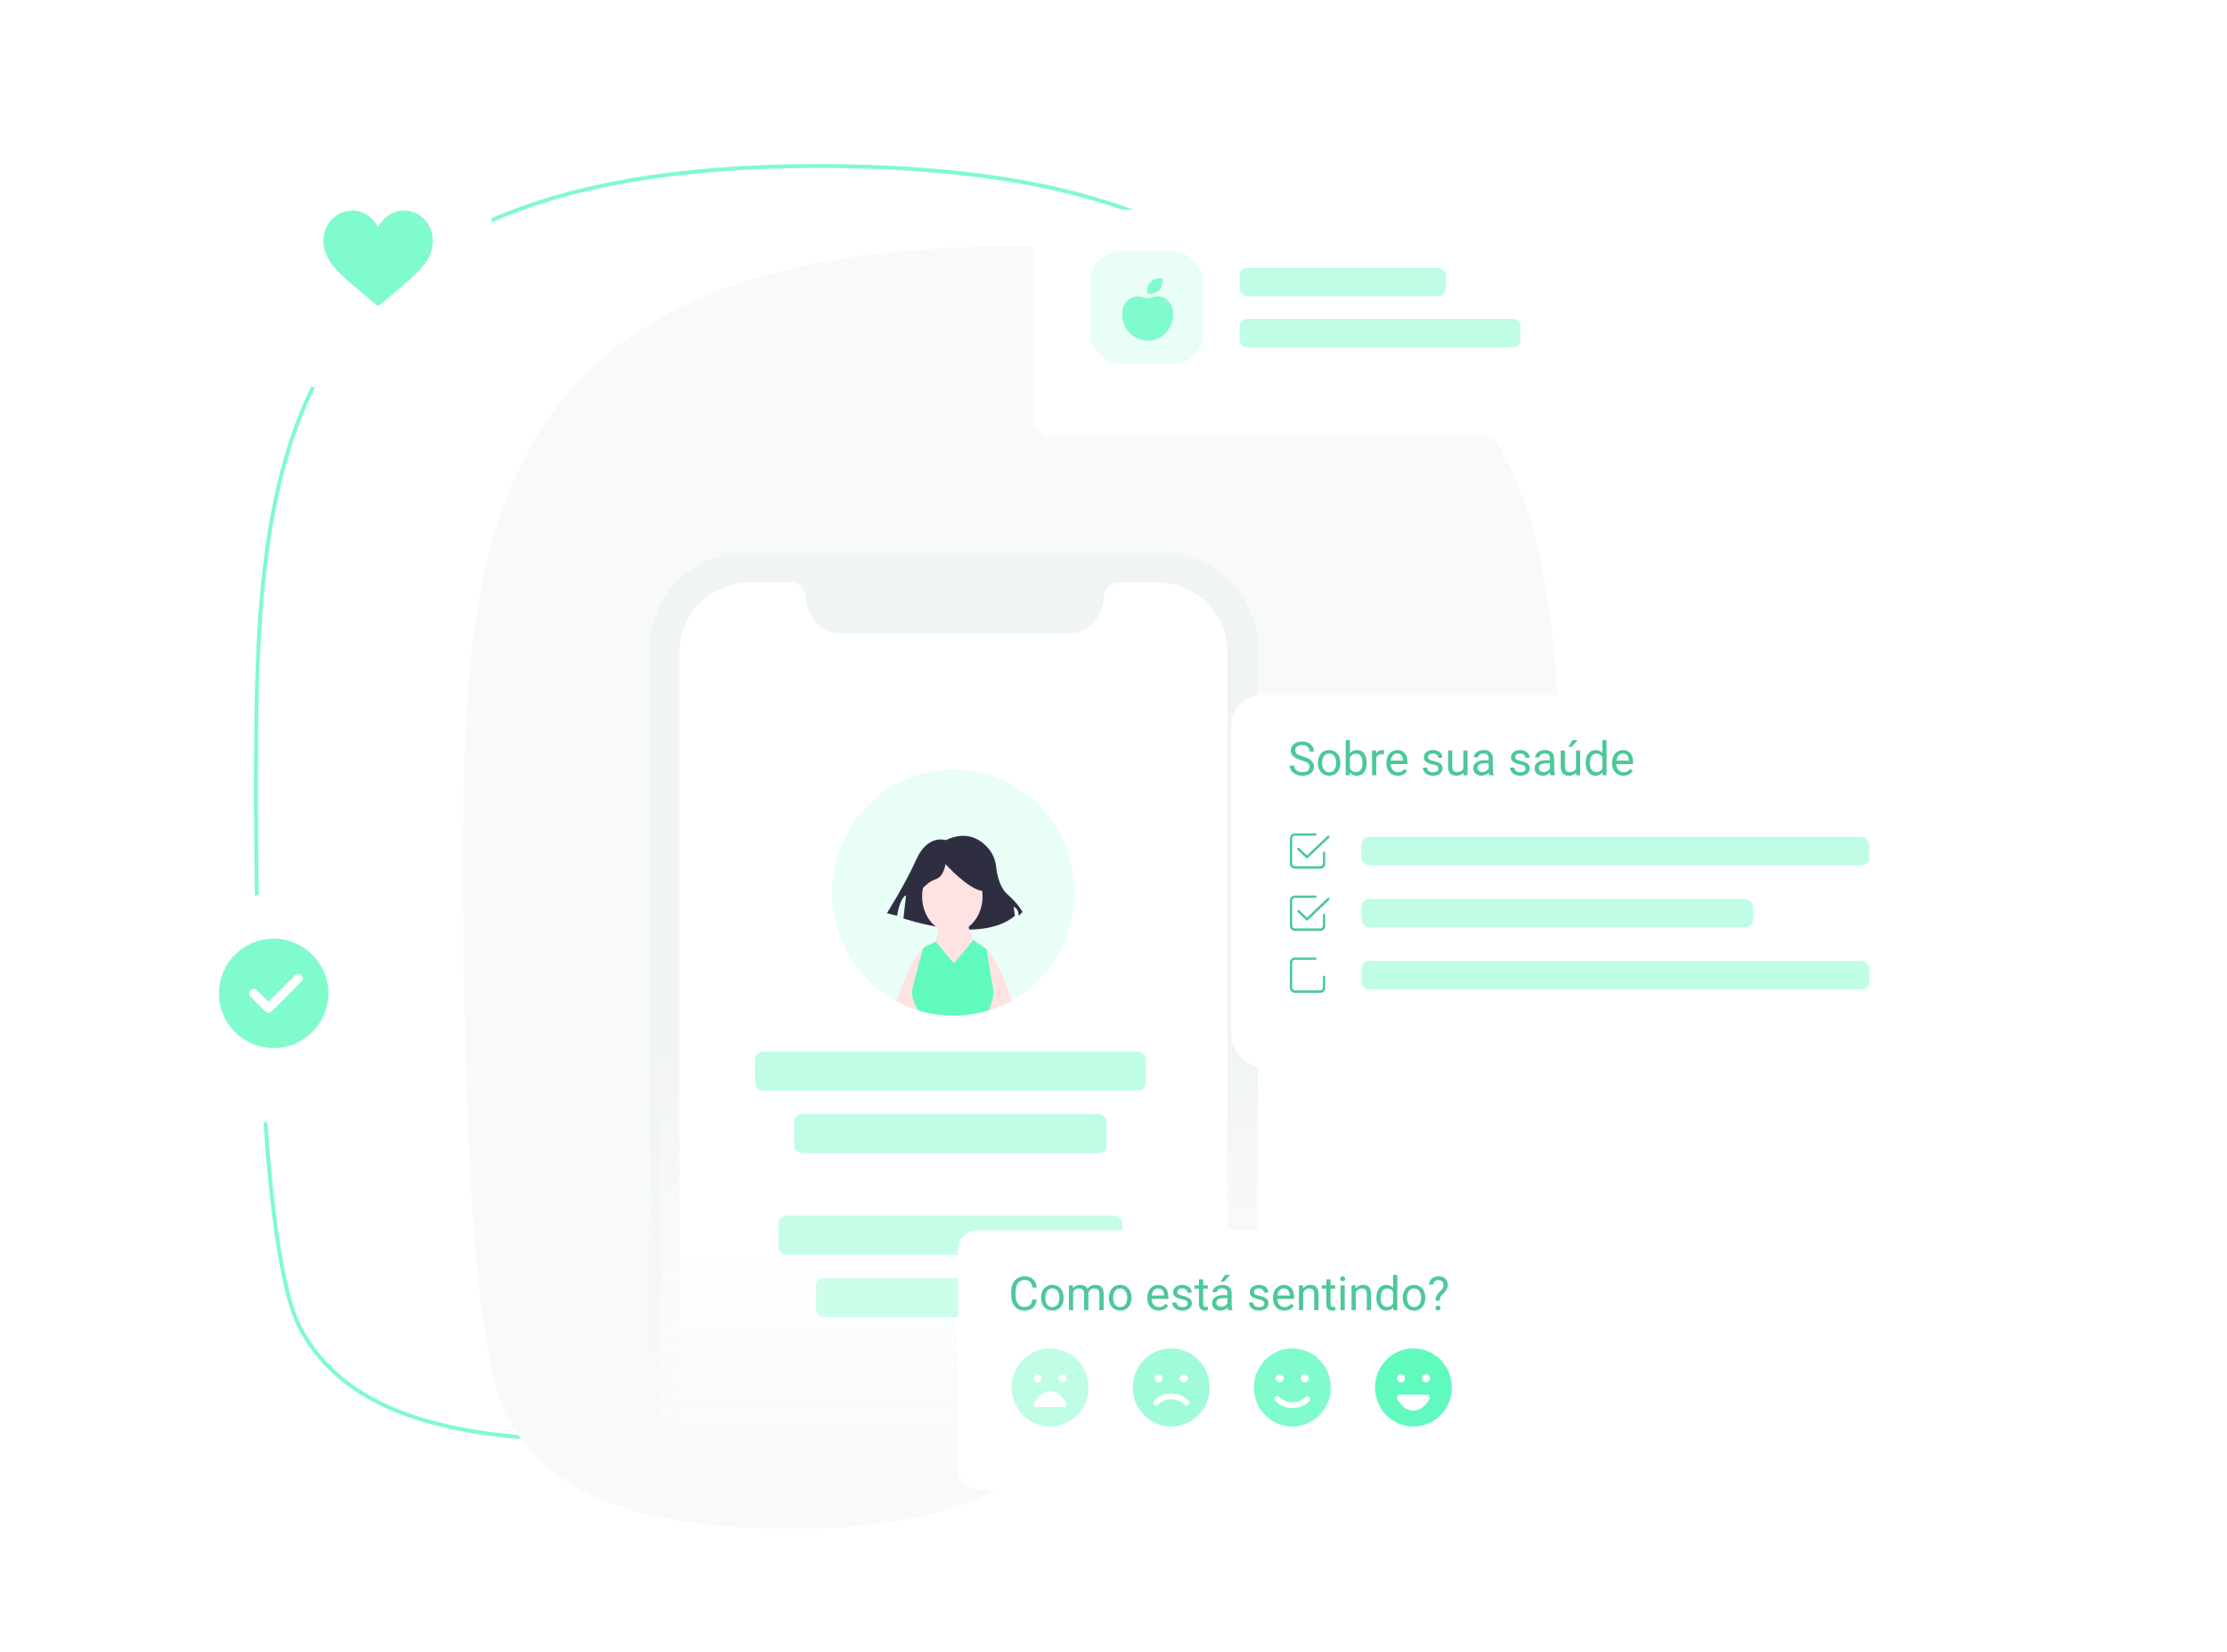<svg width="570" height="423" viewBox="0 0 570 423" fill="none" xmlns="http://www.w3.org/2000/svg">
<path d="M77.096 340.472L77.101 340.48C87.648 359.778 111.191 368.67 151.981 368.67C190.537 368.67 211.615 358.91 223.264 344.298C234.934 329.66 237.246 310.036 237.976 290.035C237.977 266.443 241.624 243.5 258.036 226.189C274.395 208.934 303.334 197.382 353.623 196.206C353.502 175.594 353.303 155.738 350.889 137.52C348.457 119.161 343.781 102.502 334.694 88.447C316.548 60.375 280.684 42.5 209.32 42.5C137.246 42.5 101.383 62.475 83.471 92.874C74.5 108.099 70.002 125.984 67.752 145.389C65.501 164.795 65.5 185.684 65.5 206.916C65.743 253.806 67.322 284.904 69.506 305.439C71.693 325.999 74.481 335.905 77.096 340.472Z" stroke="#80FBCB"/>
<path d="M129.877 362.879C140.269 382.508 163.412 391.43 203.087 391.43C278.187 391.43 285.744 352.172 287.161 312.023C287.161 264.736 301.33 220.571 399.573 218.341C399.101 134.919 397.684 63.096 258.821 63.096C118.542 63.096 118.542 143.395 118.542 228.601C119.014 322.729 124.682 353.511 129.877 362.879Z" fill="#F8F9FA"/>
<mask id="mask0" mask-type="alpha" maskUnits="userSpaceOnUse" x="150" y="141" width="189" height="234">
<rect x="150.046" y="141.598" width="188.16" height="232.749" fill="#C4C4C4"/>
</mask>
<g mask="url(#mask0)">
<path d="M295.436 144.121H192.621C179.744 144.121 169.209 154.796 169.209 167.994V430.397C169.209 443.595 179.744 454.269 192.621 454.269H295.436C308.312 454.269 318.847 443.595 318.847 430.397V167.994C318.847 154.796 308.312 144.121 295.436 144.121Z" fill="url(#paint0_linear)"/>
<rect x="193.252" y="269.218" width="100" height="10" rx="2" fill="#BFFDE5"/>
<rect x="203.252" y="285.218" width="80" height="10" rx="2" fill="#BFFDE5"/>
<rect opacity="0.9" x="199.252" y="311.218" width="88" height="10" rx="2" fill="#BFFDE5"/>
<rect opacity="0.8" x="208.872" y="327.218" width="68.761" height="10" rx="2" fill="#BFFDE5"/>
<path d="M297.582 141.598H190.67C177.208 141.598 166.283 152.467 166.283 165.859V432.726C166.283 446.118 177.208 456.987 190.67 456.987H297.582C311.044 456.987 321.969 446.118 321.969 432.726V165.859C321.969 152.467 311.044 141.598 297.582 141.598ZM314.165 431.367C314.165 441.266 306.166 449.223 296.216 449.223H191.84C181.891 449.223 173.892 441.266 173.892 431.367V167.024C173.892 157.125 181.891 149.168 191.84 149.168H201.985C205.692 148.974 206.082 151.885 206.278 153.244C206.668 158.096 210.375 162.171 215.252 162.171H244.321H247.052H273.585C278.463 162.171 282.17 158.096 282.56 153.244C282.56 151.691 283.145 148.974 286.852 149.168H296.216C306.166 149.168 314.165 157.125 314.165 167.024V431.367Z" fill="url(#paint1_linear)"/>
</g>
<g filter="url(#filter0_d)">
<rect x="67.74" y="37" width="58.075" height="58.075" rx="8" fill="white"/>
</g>
<g clip-path="url(#clip0)">
<path d="M108.733 56.287C107.355 54.752 105.441 53.904 103.341 53.904C100.393 53.904 98.523 55.632 97.473 57.081C97.199 57.456 96.969 57.832 96.778 58.191C96.587 57.837 96.352 57.456 96.084 57.081C95.034 55.632 93.163 53.904 90.216 53.904C88.115 53.904 86.201 54.752 84.823 56.287C83.505 57.757 82.778 59.72 82.778 61.818C82.778 64.104 83.686 66.228 85.638 68.508C87.383 70.547 89.893 72.645 92.802 75.076C93.885 75.982 95.006 76.916 96.198 77.941L96.237 77.973C96.39 78.107 96.587 78.171 96.778 78.171C96.969 78.171 97.166 78.107 97.32 77.973L97.358 77.941C98.55 76.916 99.671 75.982 100.754 75.076C103.663 72.645 106.173 70.547 107.918 68.508C109.87 66.228 110.778 64.104 110.778 61.818C110.778 59.72 110.051 57.757 108.733 56.287Z" fill="#80FBCB"/>
</g>
<g filter="url(#filter1_d)">
<rect x="41" y="225.28" width="58.075" height="58.075" rx="8" fill="white"/>
</g>
<path d="M70.038 240.318C62.316 240.318 56.038 246.596 56.038 254.318C56.038 262.04 62.316 268.318 70.038 268.318C77.76 268.318 84.038 262.04 84.038 254.318C84.038 246.596 77.76 240.318 70.038 240.318ZM77.136 251.354L69.551 258.933C69.321 259.163 69.026 259.278 68.725 259.278C68.424 259.278 68.129 259.163 67.899 258.933L64.11 255.143C63.656 254.69 63.656 253.951 64.11 253.492C64.564 253.038 65.302 253.038 65.761 253.492L68.725 256.456L75.485 249.697C75.939 249.243 76.677 249.243 77.136 249.697C77.59 250.156 77.59 250.894 77.136 251.354Z" fill="#80FBCB"/>
<g filter="url(#filter2_d)">
<rect x="264.458" y="49.699" width="157.382" height="58.075" rx="5" fill="white"/>
</g>
<rect x="317.265" y="68.574" width="52.788" height="7.259" rx="2" fill="#BFFDE5"/>
<rect x="317.265" y="81.641" width="71.9" height="7.259" rx="2" fill="#BFFDE5"/>
<rect opacity="0.7" x="278.977" y="64.218" width="29.038" height="29.038" rx="8" fill="#DFFEF2"/>
<g clip-path="url(#clip1)">
<path d="M298.509 76.625C297.413 75.841 296.063 75.666 294.811 76.141C294.128 76.4 293.376 76.4 292.693 76.141C291.438 75.666 290.092 75.844 288.995 76.625C287.904 77.407 287.252 78.688 287.252 80.057V80.511C287.252 84.208 290.168 87.218 293.751 87.218C297.333 87.218 300.249 84.208 300.249 80.511V80.057C300.252 78.688 299.6 77.407 298.509 76.625Z" fill="#80FBCB"/>
<path d="M294.165 75.219C294.095 75.219 294.049 75.216 294.04 75.216C293.827 75.203 293.659 75.028 293.647 74.813C293.644 74.744 293.568 73.122 294.534 72.131C295.499 71.14 297.078 71.215 297.148 71.221C297.361 71.234 297.528 71.409 297.541 71.624C297.544 71.693 297.62 73.315 296.654 74.306C295.831 75.147 294.57 75.219 294.165 75.219Z" fill="#80FBCB"/>
</g>
<g filter="url(#filter3_d)">
<rect x="315.127" y="173.9" width="213.427" height="95.182" rx="8" fill="white"/>
</g>
<g clip-path="url(#clip2)">
<path d="M337.895 222.413H331.434C330.739 222.413 330.142 221.819 330.142 221.126V214.693C330.142 213.951 330.739 213.357 331.434 213.357H336.702C336.852 213.357 337.001 213.505 337.001 213.654C337.001 213.802 336.852 213.951 336.702 213.951H331.434C331.037 213.951 330.739 214.247 330.739 214.643V221.077C330.739 221.473 331.037 221.769 331.434 221.769H337.895C338.293 221.769 338.591 221.473 338.591 221.077V218.305C338.591 218.157 338.74 218.008 338.889 218.008C339.038 218.008 339.187 218.157 339.187 218.305V221.126C339.237 221.819 338.641 222.413 337.895 222.413Z" fill="#4DC898"/>
<path d="M334.466 219.741C334.367 219.741 334.317 219.691 334.267 219.642L332.13 217.563C331.981 217.464 331.981 217.266 332.13 217.118C332.23 217.019 332.428 217.019 332.578 217.118L334.516 218.998L339.784 214C339.883 213.901 340.082 213.901 340.231 214C340.33 214.148 340.33 214.297 340.231 214.445L334.715 219.691C334.615 219.741 334.565 219.741 334.466 219.741Z" fill="#4DC898"/>
</g>
<g clip-path="url(#clip3)">
<path d="M337.895 238.332H331.434C330.739 238.332 330.142 237.738 330.142 237.045V230.612C330.142 229.869 330.739 229.275 331.434 229.275H336.702C336.852 229.275 337.001 229.424 337.001 229.572C337.001 229.721 336.852 229.869 336.702 229.869H331.434C331.037 229.869 330.739 230.166 330.739 230.562V236.995C330.739 237.391 331.037 237.688 331.434 237.688H337.895C338.293 237.688 338.591 237.391 338.591 236.995V234.224C338.591 234.076 338.74 233.927 338.889 233.927C339.038 233.927 339.187 234.076 339.187 234.224V237.045C339.237 237.738 338.641 238.332 337.895 238.332Z" fill="#4DC898"/>
<path d="M334.466 235.659C334.367 235.659 334.317 235.61 334.267 235.56L332.13 233.482C331.981 233.383 331.981 233.185 332.13 233.036C332.23 232.937 332.428 232.937 332.578 233.036L334.516 234.917L339.784 229.919C339.883 229.82 340.082 229.82 340.231 229.919C340.33 230.067 340.33 230.216 340.231 230.364L334.715 235.61C334.615 235.659 334.565 235.659 334.466 235.659Z" fill="#4DC898"/>
</g>
<g clip-path="url(#clip4)">
<path d="M337.895 254.196H331.434C330.739 254.196 330.142 253.602 330.142 252.909V246.476C330.142 245.733 330.739 245.14 331.434 245.14H336.702C336.852 245.14 337.001 245.288 337.001 245.437C337.001 245.585 336.852 245.733 336.702 245.733H331.434C331.037 245.733 330.739 246.03 330.739 246.426V252.86C330.739 253.256 331.037 253.552 331.434 253.552H337.895C338.293 253.552 338.591 253.256 338.591 252.86V250.088C338.591 249.94 338.74 249.791 338.889 249.791C339.038 249.791 339.187 249.94 339.187 250.088V252.909C339.237 253.602 338.641 254.196 337.895 254.196Z" fill="#4DC898"/>
</g>
<path d="M333.15 194.674C332.185 194.396 331.482 194.056 331.04 193.654C330.603 193.248 330.384 192.748 330.384 192.154C330.384 191.482 330.652 190.928 331.187 190.49C331.726 190.049 332.425 189.828 333.285 189.828C333.87 189.828 334.392 189.941 334.849 190.168C335.31 190.394 335.665 190.707 335.915 191.105C336.169 191.504 336.296 191.939 336.296 192.412H335.165C335.165 191.896 335.001 191.492 334.673 191.199C334.345 190.902 333.882 190.754 333.285 190.754C332.73 190.754 332.296 190.877 331.984 191.123C331.675 191.365 331.521 191.703 331.521 192.137C331.521 192.484 331.667 192.779 331.96 193.021C332.257 193.26 332.759 193.478 333.466 193.678C334.177 193.877 334.732 194.097 335.13 194.34C335.533 194.578 335.829 194.857 336.021 195.178C336.216 195.498 336.314 195.875 336.314 196.308C336.314 197 336.044 197.555 335.505 197.972C334.966 198.387 334.245 198.594 333.343 198.594C332.757 198.594 332.21 198.482 331.702 198.26C331.195 198.033 330.802 197.724 330.525 197.334C330.251 196.943 330.115 196.5 330.115 196.004H331.245C331.245 196.519 331.435 196.928 331.814 197.228C332.197 197.525 332.706 197.674 333.343 197.674C333.937 197.674 334.392 197.553 334.708 197.31C335.025 197.068 335.183 196.738 335.183 196.32C335.183 195.902 335.036 195.58 334.744 195.353C334.451 195.123 333.919 194.896 333.15 194.674ZM337.304 195.248C337.304 194.627 337.425 194.068 337.667 193.572C337.913 193.076 338.253 192.693 338.687 192.424C339.124 192.154 339.622 192.019 340.181 192.019C341.044 192.019 341.742 192.318 342.273 192.916C342.808 193.513 343.076 194.308 343.076 195.301V195.377C343.076 195.994 342.956 196.549 342.718 197.041C342.484 197.529 342.146 197.91 341.704 198.183C341.267 198.457 340.763 198.594 340.193 198.594C339.333 198.594 338.636 198.295 338.101 197.697C337.57 197.099 337.304 196.308 337.304 195.324V195.248ZM338.394 195.377C338.394 196.08 338.556 196.644 338.88 197.07C339.208 197.496 339.646 197.709 340.193 197.709C340.744 197.709 341.181 197.494 341.505 197.064C341.829 196.631 341.992 196.025 341.992 195.248C341.992 194.553 341.826 193.99 341.494 193.56C341.165 193.127 340.728 192.91 340.181 192.91C339.646 192.91 339.214 193.123 338.886 193.549C338.558 193.974 338.394 194.584 338.394 195.377ZM349.802 195.377C349.802 196.346 349.579 197.125 349.134 197.715C348.689 198.301 348.091 198.594 347.341 198.594C346.54 198.594 345.921 198.31 345.484 197.744L345.431 198.476H344.435V189.476H345.519V192.834C345.956 192.291 346.56 192.019 347.329 192.019C348.099 192.019 348.702 192.31 349.14 192.892C349.581 193.474 349.802 194.271 349.802 195.283V195.377ZM348.718 195.254C348.718 194.515 348.576 193.945 348.29 193.543C348.005 193.14 347.595 192.939 347.06 192.939C346.345 192.939 345.831 193.271 345.519 193.935V196.678C345.851 197.342 346.369 197.674 347.072 197.674C347.591 197.674 347.995 197.472 348.285 197.07C348.574 196.668 348.718 196.062 348.718 195.254ZM354.238 193.109C354.074 193.082 353.896 193.068 353.704 193.068C352.994 193.068 352.511 193.371 352.257 193.976V198.476H351.173V192.137H352.228L352.245 192.869C352.601 192.303 353.105 192.019 353.757 192.019C353.968 192.019 354.128 192.047 354.238 192.101V193.109ZM357.753 198.594C356.894 198.594 356.195 198.312 355.656 197.75C355.117 197.183 354.847 196.428 354.847 195.482V195.283C354.847 194.654 354.966 194.094 355.204 193.601C355.447 193.105 355.783 192.719 356.212 192.441C356.646 192.16 357.115 192.019 357.619 192.019C358.443 192.019 359.083 192.291 359.54 192.834C359.997 193.377 360.226 194.154 360.226 195.166V195.617H355.931C355.947 196.242 356.128 196.748 356.476 197.135C356.827 197.517 357.273 197.709 357.812 197.709C358.195 197.709 358.519 197.631 358.785 197.474C359.05 197.318 359.283 197.111 359.482 196.853L360.144 197.369C359.613 198.185 358.816 198.594 357.753 198.594ZM357.619 192.91C357.181 192.91 356.814 193.07 356.517 193.39C356.22 193.707 356.036 194.152 355.966 194.726H359.142V194.644C359.111 194.094 358.962 193.668 358.697 193.367C358.431 193.062 358.072 192.91 357.619 192.91ZM368.154 196.795C368.154 196.502 368.042 196.275 367.82 196.115C367.601 195.951 367.216 195.81 366.665 195.693C366.119 195.576 365.683 195.435 365.359 195.271C365.038 195.107 364.8 194.912 364.644 194.685C364.492 194.459 364.415 194.189 364.415 193.877C364.415 193.357 364.634 192.918 365.072 192.558C365.513 192.199 366.076 192.019 366.759 192.019C367.478 192.019 368.06 192.205 368.505 192.576C368.954 192.947 369.179 193.422 369.179 194H368.089C368.089 193.703 367.962 193.447 367.708 193.232C367.458 193.017 367.142 192.91 366.759 192.91C366.365 192.91 366.056 192.996 365.833 193.168C365.611 193.34 365.499 193.564 365.499 193.842C365.499 194.103 365.603 194.301 365.81 194.433C366.017 194.566 366.39 194.693 366.929 194.814C367.472 194.935 367.911 195.08 368.247 195.248C368.583 195.416 368.831 195.619 368.992 195.857C369.156 196.092 369.238 196.379 369.238 196.719C369.238 197.285 369.011 197.74 368.558 198.084C368.105 198.424 367.517 198.594 366.794 198.594C366.286 198.594 365.837 198.504 365.447 198.324C365.056 198.144 364.749 197.894 364.527 197.574C364.308 197.25 364.199 196.9 364.199 196.525H365.283C365.302 196.888 365.447 197.178 365.716 197.392C365.99 197.603 366.349 197.709 366.794 197.709C367.204 197.709 367.533 197.627 367.779 197.463C368.029 197.295 368.154 197.072 368.154 196.795ZM374.564 197.849C374.142 198.346 373.523 198.594 372.706 198.594C372.031 198.594 371.515 198.398 371.16 198.008C370.808 197.613 370.63 197.031 370.626 196.262V192.137H371.71V196.232C371.71 197.193 372.101 197.674 372.882 197.674C373.71 197.674 374.261 197.365 374.535 196.748V192.137H375.619V198.476H374.587L374.564 197.849ZM381.185 198.476C381.122 198.351 381.072 198.129 381.033 197.808C380.529 198.332 379.927 198.594 379.228 198.594C378.603 198.594 378.089 198.418 377.687 198.066C377.288 197.711 377.089 197.262 377.089 196.719C377.089 196.058 377.339 195.547 377.839 195.183C378.343 194.816 379.05 194.633 379.96 194.633H381.015V194.135C381.015 193.756 380.902 193.455 380.675 193.232C380.449 193.006 380.115 192.892 379.673 192.892C379.286 192.892 378.962 192.99 378.701 193.185C378.439 193.381 378.308 193.617 378.308 193.894H377.218C377.218 193.578 377.329 193.273 377.552 192.98C377.779 192.683 378.083 192.449 378.466 192.277C378.853 192.105 379.277 192.019 379.738 192.019C380.468 192.019 381.04 192.203 381.454 192.57C381.869 192.933 382.083 193.435 382.099 194.076V196.994C382.099 197.576 382.173 198.039 382.322 198.383V198.476H381.185ZM379.386 197.65C379.726 197.65 380.048 197.562 380.353 197.387C380.658 197.211 380.878 196.982 381.015 196.701V195.4H380.165C378.837 195.4 378.173 195.789 378.173 196.566C378.173 196.906 378.286 197.172 378.513 197.363C378.74 197.555 379.031 197.65 379.386 197.65ZM390.466 196.795C390.466 196.502 390.355 196.275 390.132 196.115C389.913 195.951 389.529 195.81 388.978 195.693C388.431 195.576 387.995 195.435 387.671 195.271C387.351 195.107 387.113 194.912 386.956 194.685C386.804 194.459 386.728 194.189 386.728 193.877C386.728 193.357 386.947 192.918 387.384 192.558C387.826 192.199 388.388 192.019 389.072 192.019C389.79 192.019 390.372 192.205 390.818 192.576C391.267 192.947 391.492 193.422 391.492 194H390.402C390.402 193.703 390.275 193.447 390.021 193.232C389.771 193.017 389.454 192.91 389.072 192.91C388.677 192.91 388.369 192.996 388.146 193.168C387.923 193.34 387.812 193.564 387.812 193.842C387.812 194.103 387.915 194.301 388.122 194.433C388.329 194.566 388.702 194.693 389.242 194.814C389.785 194.935 390.224 195.08 390.56 195.248C390.896 195.416 391.144 195.619 391.304 195.857C391.468 196.092 391.55 196.379 391.55 196.719C391.55 197.285 391.324 197.74 390.87 198.084C390.417 198.424 389.829 198.594 389.107 198.594C388.599 198.594 388.15 198.504 387.759 198.324C387.369 198.144 387.062 197.894 386.839 197.574C386.62 197.25 386.511 196.9 386.511 196.525H387.595C387.615 196.888 387.759 197.178 388.029 197.392C388.302 197.603 388.661 197.709 389.107 197.709C389.517 197.709 389.845 197.627 390.091 197.463C390.341 197.295 390.466 197.072 390.466 196.795ZM396.876 198.476C396.814 198.351 396.763 198.129 396.724 197.808C396.22 198.332 395.619 198.594 394.919 198.594C394.294 198.594 393.781 198.418 393.378 198.066C392.98 197.711 392.781 197.262 392.781 196.719C392.781 196.058 393.031 195.547 393.531 195.183C394.035 194.816 394.742 194.633 395.652 194.633H396.706V194.135C396.706 193.756 396.593 193.455 396.367 193.232C396.14 193.006 395.806 192.892 395.365 192.892C394.978 192.892 394.654 192.99 394.392 193.185C394.13 193.381 393.999 193.617 393.999 193.894H392.91C392.91 193.578 393.021 193.273 393.244 192.98C393.47 192.683 393.775 192.449 394.158 192.277C394.544 192.105 394.968 192.019 395.429 192.019C396.16 192.019 396.732 192.203 397.146 192.57C397.56 192.933 397.775 193.435 397.79 194.076V196.994C397.79 197.576 397.865 198.039 398.013 198.383V198.476H396.876ZM395.077 197.65C395.417 197.65 395.74 197.562 396.044 197.387C396.349 197.211 396.57 196.982 396.706 196.701V195.4H395.857C394.529 195.4 393.865 195.789 393.865 196.566C393.865 196.906 393.978 197.172 394.204 197.363C394.431 197.555 394.722 197.65 395.077 197.65ZM403.404 197.849C402.982 198.346 402.363 198.594 401.546 198.594C400.87 198.594 400.355 198.398 399.999 198.008C399.648 197.613 399.47 197.031 399.466 196.262V192.137H400.55V196.232C400.55 197.193 400.941 197.674 401.722 197.674C402.55 197.674 403.101 197.365 403.374 196.748V192.137H404.458V198.476H403.427L403.404 197.849ZM402.525 189.476H403.837L402.267 191.199H401.394L402.525 189.476ZM405.847 195.254C405.847 194.281 406.077 193.5 406.538 192.91C406.999 192.316 407.603 192.019 408.349 192.019C409.091 192.019 409.679 192.273 410.113 192.781V189.476H411.197V198.476H410.201L410.148 197.797C409.714 198.328 409.111 198.594 408.337 198.594C407.603 198.594 407.003 198.293 406.538 197.691C406.077 197.09 405.847 196.305 405.847 195.336V195.254ZM406.931 195.377C406.931 196.096 407.079 196.658 407.376 197.064C407.673 197.471 408.083 197.674 408.607 197.674C409.294 197.674 409.796 197.365 410.113 196.748V193.836C409.788 193.238 409.29 192.939 408.619 192.939C408.087 192.939 407.673 193.144 407.376 193.555C407.079 193.965 406.931 194.572 406.931 195.377ZM415.515 198.594C414.656 198.594 413.956 198.312 413.417 197.75C412.878 197.183 412.609 196.428 412.609 195.482V195.283C412.609 194.654 412.728 194.094 412.966 193.601C413.208 193.105 413.544 192.719 413.974 192.441C414.408 192.16 414.876 192.019 415.38 192.019C416.204 192.019 416.845 192.291 417.302 192.834C417.759 193.377 417.988 194.154 417.988 195.166V195.617H413.693C413.708 196.242 413.89 196.748 414.238 197.135C414.589 197.517 415.035 197.709 415.574 197.709C415.956 197.709 416.281 197.631 416.546 197.474C416.812 197.318 417.044 197.111 417.244 196.853L417.906 197.369C417.374 198.185 416.577 198.594 415.515 198.594ZM415.38 192.91C414.943 192.91 414.576 193.07 414.279 193.39C413.982 193.707 413.798 194.152 413.728 194.726H416.904V194.644C416.872 194.094 416.724 193.668 416.458 193.367C416.193 193.062 415.833 192.91 415.38 192.91Z" fill="#4DC898"/>
<rect x="348.418" y="214.255" width="130.046" height="7.259" rx="2" fill="#BFFDE5"/>
<rect x="348.463" y="230.174" width="100.218" height="7.259" rx="2" fill="#BFFDE5"/>
<rect x="348.463" y="246.038" width="130.002" height="7.259" rx="2" fill="#BFFDE5"/>
<g filter="url(#filter4_d)">
<rect x="245.163" y="310.988" width="141.09" height="66.33" rx="5" fill="white"/>
</g>
<path d="M309.611 355.218C309.611 360.739 305.204 365.218 299.772 365.218C294.34 365.218 289.933 360.739 289.933 355.218C289.933 349.697 294.34 345.218 299.772 345.218C305.204 345.218 309.611 349.697 309.611 355.218ZM301.949 352.878C301.949 353.445 302.398 353.92 302.974 353.92C303.532 353.92 303.999 353.463 303.999 352.878C303.999 352.311 303.55 351.836 302.974 351.836C302.416 351.836 301.949 352.293 301.949 352.878ZM295.545 352.878C295.545 353.445 295.995 353.92 296.57 353.92C297.128 353.92 297.596 353.463 297.596 352.878C297.596 352.311 297.146 351.836 296.57 351.836C295.995 351.836 295.545 352.293 295.545 352.878ZM304.215 358.655C304.161 358.582 302.65 356.772 299.772 356.772C296.894 356.772 295.401 358.582 295.329 358.655C295.077 358.966 295.113 359.423 295.419 359.679C295.725 359.935 296.175 359.898 296.426 359.587C296.444 359.569 297.56 358.234 299.754 358.234C301.931 358.234 303.046 359.532 303.082 359.587C303.226 359.77 303.424 359.843 303.639 359.843C303.801 359.843 303.963 359.788 304.089 359.679C304.413 359.423 304.449 358.966 304.215 358.655Z" fill="#A0FCD8"/>
<path d="M340.611 355.218C340.611 360.739 336.204 365.218 330.772 365.218C325.34 365.218 320.933 360.739 320.933 355.218C320.933 349.697 325.34 345.218 330.772 345.218C336.204 345.218 340.611 349.697 340.611 355.218ZM332.949 352.878C332.949 353.445 333.398 353.92 333.974 353.92C334.549 353.92 334.999 353.463 334.999 352.878C334.999 352.311 334.549 351.836 333.974 351.836C333.398 351.836 332.949 352.293 332.949 352.878ZM326.545 352.878C326.545 353.445 326.995 353.92 327.57 353.92C328.128 353.92 328.596 353.463 328.596 352.878C328.596 352.311 328.146 351.836 327.57 351.836C326.995 351.836 326.545 352.293 326.545 352.878ZM335.107 357.576C334.801 357.32 334.352 357.357 334.1 357.668C334.082 357.686 332.967 359.021 330.772 359.021C328.596 359.021 327.48 357.723 327.444 357.668C327.193 357.357 326.743 357.32 326.437 357.576C326.131 357.832 326.095 358.289 326.347 358.6C326.401 358.673 327.912 360.483 330.79 360.483C333.668 360.483 335.161 358.673 335.233 358.6C335.449 358.289 335.413 357.832 335.107 357.576Z" fill="#80FBCB"/>
<path d="M371.611 355.218C371.611 360.739 367.204 365.218 361.772 365.218C356.34 365.218 351.933 360.739 351.933 355.218C351.933 349.697 356.34 345.218 361.772 345.218C367.204 345.218 371.611 349.697 371.611 355.218ZM357.545 352.878C357.545 353.445 357.995 353.92 358.57 353.92C359.128 353.92 359.596 353.463 359.596 352.878C359.596 352.311 359.146 351.836 358.57 351.836C357.995 351.836 357.545 352.293 357.545 352.878ZM365.334 357.046H358.193C357.653 357.046 357.347 357.741 357.653 358.253C358.39 359.478 359.758 361.159 361.754 361.159C363.751 361.159 365.136 359.459 365.855 358.253C366.179 357.741 365.873 357.046 365.334 357.046ZM365.999 352.878C365.999 352.311 365.55 351.836 364.974 351.836C364.398 351.836 363.949 352.293 363.949 352.878C363.949 353.445 364.398 353.92 364.974 353.92C365.55 353.92 365.999 353.445 365.999 352.878Z" fill="#60FABE"/>
<path d="M278.611 355.218C278.611 360.739 274.204 365.218 268.772 365.218C263.34 365.218 258.933 360.739 258.933 355.218C258.933 349.697 263.34 345.218 268.772 345.218C274.204 345.218 278.611 349.697 278.611 355.218ZM264.545 352.878C264.545 353.445 264.995 353.92 265.57 353.92C266.146 353.92 266.596 353.463 266.596 352.878C266.596 352.311 266.146 351.836 265.57 351.836C264.995 351.836 264.545 352.293 264.545 352.878ZM272.873 359.039C272.136 357.814 270.769 356.132 268.772 356.132C266.776 356.132 265.39 357.832 264.671 359.039C264.365 359.551 264.671 360.245 265.211 360.245H272.352C272.873 360.245 273.179 359.551 272.873 359.039ZM272.999 352.878C272.999 352.311 272.55 351.836 271.974 351.836C271.416 351.836 270.949 352.293 270.949 352.878C270.949 353.445 271.398 353.92 271.974 353.92C272.532 353.92 272.999 353.445 272.999 352.878Z" fill="#BFFDE5"/>
<path d="M265.376 332.704C265.271 333.606 264.937 334.303 264.374 334.796C263.816 335.284 263.071 335.528 262.142 335.528C261.134 335.528 260.325 335.167 259.716 334.444C259.11 333.721 258.808 332.755 258.808 331.544V330.723C258.808 329.93 258.948 329.233 259.23 328.632C259.515 328.03 259.917 327.569 260.437 327.249C260.956 326.924 261.558 326.762 262.241 326.762C263.148 326.762 263.874 327.016 264.421 327.524C264.968 328.028 265.286 328.727 265.376 329.622H264.245C264.148 328.942 263.935 328.45 263.607 328.145C263.282 327.841 262.827 327.688 262.241 327.688C261.523 327.688 260.958 327.954 260.548 328.485C260.142 329.016 259.939 329.772 259.939 330.753V331.579C259.939 332.505 260.132 333.241 260.519 333.788C260.905 334.335 261.446 334.608 262.142 334.608C262.767 334.608 263.245 334.467 263.577 334.186C263.913 333.901 264.136 333.407 264.245 332.704H265.376ZM266.46 332.182C266.46 331.561 266.581 331.003 266.823 330.507C267.069 330.01 267.409 329.628 267.843 329.358C268.28 329.089 268.778 328.954 269.337 328.954C270.2 328.954 270.898 329.253 271.429 329.85C271.964 330.448 272.232 331.243 272.232 332.235V332.311C272.232 332.928 272.112 333.483 271.874 333.975C271.64 334.464 271.302 334.844 270.86 335.118C270.423 335.391 269.919 335.528 269.349 335.528C268.489 335.528 267.792 335.229 267.257 334.632C266.726 334.034 266.46 333.243 266.46 332.258V332.182ZM267.55 332.311C267.55 333.014 267.712 333.579 268.036 334.005C268.364 334.43 268.802 334.643 269.349 334.643C269.9 334.643 270.337 334.428 270.661 333.999C270.985 333.565 271.148 332.96 271.148 332.182C271.148 331.487 270.982 330.924 270.65 330.495C270.321 330.061 269.884 329.844 269.337 329.844C268.802 329.844 268.37 330.057 268.042 330.483C267.714 330.909 267.55 331.518 267.55 332.311ZM274.61 329.071L274.64 329.774C275.105 329.227 275.732 328.954 276.521 328.954C277.407 328.954 278.011 329.294 278.331 329.973C278.542 329.669 278.816 329.423 279.151 329.235C279.491 329.048 279.892 328.954 280.353 328.954C281.743 328.954 282.45 329.69 282.474 331.163V335.411H281.39V331.227C281.39 330.774 281.286 330.436 281.079 330.214C280.872 329.987 280.525 329.874 280.036 329.874C279.634 329.874 279.3 329.995 279.034 330.237C278.769 330.475 278.614 330.798 278.571 331.204V335.411H277.482V331.257C277.482 330.335 277.03 329.874 276.128 329.874C275.417 329.874 274.931 330.176 274.669 330.782V335.411H273.585V329.071H274.61ZM283.827 332.182C283.827 331.561 283.948 331.003 284.191 330.507C284.437 330.01 284.776 329.628 285.21 329.358C285.648 329.089 286.146 328.954 286.704 328.954C287.567 328.954 288.265 329.253 288.796 329.85C289.331 330.448 289.599 331.243 289.599 332.235V332.311C289.599 332.928 289.48 333.483 289.241 333.975C289.007 334.464 288.669 334.844 288.228 335.118C287.79 335.391 287.286 335.528 286.716 335.528C285.857 335.528 285.159 335.229 284.624 334.632C284.093 334.034 283.827 333.243 283.827 332.258V332.182ZM284.917 332.311C284.917 333.014 285.079 333.579 285.403 334.005C285.732 334.43 286.169 334.643 286.716 334.643C287.267 334.643 287.704 334.428 288.028 333.999C288.353 333.565 288.515 332.96 288.515 332.182C288.515 331.487 288.349 330.924 288.017 330.495C287.689 330.061 287.251 329.844 286.704 329.844C286.169 329.844 285.737 330.057 285.409 330.483C285.081 330.909 284.917 331.518 284.917 332.311ZM296.566 335.528C295.706 335.528 295.007 335.247 294.468 334.684C293.929 334.118 293.659 333.362 293.659 332.417V332.217C293.659 331.589 293.778 331.028 294.017 330.536C294.259 330.04 294.595 329.653 295.025 329.376C295.458 329.094 295.927 328.954 296.431 328.954C297.255 328.954 297.896 329.225 298.353 329.768C298.81 330.311 299.038 331.089 299.038 332.1V332.551H294.743C294.759 333.176 294.941 333.682 295.288 334.069C295.64 334.452 296.085 334.643 296.624 334.643C297.007 334.643 297.331 334.565 297.597 334.409C297.862 334.253 298.095 334.046 298.294 333.788L298.956 334.303C298.425 335.12 297.628 335.528 296.566 335.528ZM296.431 329.844C295.993 329.844 295.626 330.005 295.329 330.325C295.032 330.641 294.849 331.087 294.778 331.661H297.954V331.579C297.923 331.028 297.775 330.602 297.509 330.301C297.243 329.997 296.884 329.844 296.431 329.844ZM303.989 333.729C303.989 333.436 303.878 333.21 303.655 333.049C303.437 332.885 303.052 332.745 302.501 332.628C301.954 332.51 301.519 332.37 301.194 332.206C300.874 332.042 300.636 331.846 300.48 331.62C300.327 331.393 300.251 331.124 300.251 330.811C300.251 330.292 300.47 329.852 300.907 329.493C301.349 329.133 301.911 328.954 302.595 328.954C303.314 328.954 303.896 329.139 304.341 329.51C304.79 329.882 305.015 330.356 305.015 330.934H303.925C303.925 330.637 303.798 330.382 303.544 330.167C303.294 329.952 302.978 329.844 302.595 329.844C302.2 329.844 301.892 329.93 301.669 330.102C301.446 330.274 301.335 330.499 301.335 330.776C301.335 331.038 301.439 331.235 301.646 331.368C301.853 331.501 302.226 331.628 302.765 331.749C303.308 331.87 303.747 332.014 304.083 332.182C304.419 332.35 304.667 332.553 304.827 332.792C304.991 333.026 305.073 333.313 305.073 333.653C305.073 334.219 304.847 334.674 304.394 335.018C303.941 335.358 303.353 335.528 302.63 335.528C302.122 335.528 301.673 335.438 301.282 335.258C300.892 335.079 300.585 334.829 300.362 334.508C300.144 334.184 300.034 333.835 300.034 333.46H301.118C301.138 333.823 301.282 334.112 301.552 334.327C301.825 334.538 302.185 334.643 302.63 334.643C303.04 334.643 303.368 334.561 303.614 334.397C303.864 334.229 303.989 334.007 303.989 333.729ZM307.956 327.536V329.071H309.14V329.909H307.956V333.841C307.956 334.094 308.009 334.286 308.114 334.415C308.22 334.54 308.4 334.602 308.653 334.602C308.778 334.602 308.95 334.579 309.169 334.532V335.411C308.884 335.489 308.607 335.528 308.337 335.528C307.853 335.528 307.487 335.382 307.241 335.089C306.995 334.796 306.872 334.38 306.872 333.841V329.909H305.718V329.071H306.872V327.536H307.956ZM314.325 335.411C314.263 335.286 314.212 335.063 314.173 334.743C313.669 335.266 313.067 335.528 312.368 335.528C311.743 335.528 311.23 335.352 310.827 335.001C310.429 334.645 310.23 334.196 310.23 333.653C310.23 332.993 310.48 332.481 310.98 332.118C311.483 331.751 312.191 331.567 313.101 331.567H314.155V331.069C314.155 330.69 314.042 330.389 313.816 330.167C313.589 329.94 313.255 329.827 312.814 329.827C312.427 329.827 312.103 329.924 311.841 330.12C311.579 330.315 311.448 330.551 311.448 330.829H310.358C310.358 330.512 310.47 330.208 310.692 329.915C310.919 329.618 311.224 329.383 311.607 329.212C311.993 329.04 312.417 328.954 312.878 328.954C313.608 328.954 314.181 329.137 314.595 329.505C315.009 329.868 315.224 330.37 315.239 331.01V333.928C315.239 334.51 315.314 334.973 315.462 335.317V335.411H314.325ZM312.526 334.585C312.866 334.585 313.189 334.497 313.493 334.321C313.798 334.145 314.019 333.917 314.155 333.635V332.335H313.306C311.978 332.335 311.314 332.723 311.314 333.501C311.314 333.841 311.427 334.106 311.653 334.298C311.88 334.489 312.171 334.585 312.526 334.585ZM313.528 326.411H314.841L313.271 328.133H312.398L313.528 326.411ZM323.607 333.729C323.607 333.436 323.495 333.21 323.273 333.049C323.054 332.885 322.669 332.745 322.118 332.628C321.571 332.51 321.136 332.37 320.812 332.206C320.491 332.042 320.253 331.846 320.097 331.62C319.944 331.393 319.868 331.124 319.868 330.811C319.868 330.292 320.087 329.852 320.525 329.493C320.966 329.133 321.528 328.954 322.212 328.954C322.931 328.954 323.513 329.139 323.958 329.51C324.407 329.882 324.632 330.356 324.632 330.934H323.542C323.542 330.637 323.415 330.382 323.161 330.167C322.911 329.952 322.595 329.844 322.212 329.844C321.817 329.844 321.509 329.93 321.286 330.102C321.064 330.274 320.952 330.499 320.952 330.776C320.952 331.038 321.056 331.235 321.263 331.368C321.47 331.501 321.843 331.628 322.382 331.749C322.925 331.87 323.364 332.014 323.7 332.182C324.036 332.35 324.284 332.553 324.444 332.792C324.608 333.026 324.691 333.313 324.691 333.653C324.691 334.219 324.464 334.674 324.011 335.018C323.558 335.358 322.97 335.528 322.247 335.528C321.739 335.528 321.29 335.438 320.9 335.258C320.509 335.079 320.202 334.829 319.98 334.508C319.761 334.184 319.651 333.835 319.651 333.46H320.735C320.755 333.823 320.9 334.112 321.169 334.327C321.442 334.538 321.802 334.643 322.247 334.643C322.657 334.643 322.985 334.561 323.232 334.397C323.482 334.229 323.607 334.007 323.607 333.729ZM328.733 335.528C327.874 335.528 327.175 335.247 326.636 334.684C326.097 334.118 325.827 333.362 325.827 332.417V332.217C325.827 331.589 325.946 331.028 326.185 330.536C326.427 330.04 326.763 329.653 327.192 329.376C327.626 329.094 328.095 328.954 328.599 328.954C329.423 328.954 330.064 329.225 330.521 329.768C330.978 330.311 331.206 331.089 331.206 332.1V332.551H326.911C326.927 333.176 327.108 333.682 327.456 334.069C327.808 334.452 328.253 334.643 328.792 334.643C329.175 334.643 329.499 334.565 329.765 334.409C330.03 334.253 330.263 334.046 330.462 333.788L331.124 334.303C330.593 335.12 329.796 335.528 328.733 335.528ZM328.599 329.844C328.161 329.844 327.794 330.005 327.497 330.325C327.2 330.641 327.017 331.087 326.946 331.661H330.122V331.579C330.091 331.028 329.942 330.602 329.677 330.301C329.411 329.997 329.052 329.844 328.599 329.844ZM333.491 329.071L333.526 329.868C334.011 329.258 334.644 328.954 335.425 328.954C336.765 328.954 337.441 329.71 337.452 331.221V335.411H336.368V331.216C336.364 330.758 336.259 330.421 336.052 330.202C335.849 329.983 335.53 329.874 335.097 329.874C334.745 329.874 334.437 329.967 334.171 330.155C333.905 330.342 333.698 330.589 333.55 330.893V335.411H332.466V329.071H333.491ZM340.558 327.536V329.071H341.741V329.909H340.558V333.841C340.558 334.094 340.61 334.286 340.716 334.415C340.821 334.54 341.001 334.602 341.255 334.602C341.38 334.602 341.552 334.579 341.771 334.532V335.411C341.485 335.489 341.208 335.528 340.939 335.528C340.454 335.528 340.089 335.382 339.843 335.089C339.597 334.796 339.474 334.38 339.474 333.841V329.909H338.319V329.071H339.474V327.536H340.558ZM344.191 335.411H343.107V329.071H344.191V335.411ZM343.019 327.389C343.019 327.214 343.071 327.065 343.177 326.944C343.286 326.823 343.446 326.762 343.657 326.762C343.868 326.762 344.028 326.823 344.138 326.944C344.247 327.065 344.302 327.214 344.302 327.389C344.302 327.565 344.247 327.712 344.138 327.829C344.028 327.946 343.868 328.005 343.657 328.005C343.446 328.005 343.286 327.946 343.177 327.829C343.071 327.712 343.019 327.565 343.019 327.389ZM346.956 329.071L346.991 329.868C347.476 329.258 348.108 328.954 348.89 328.954C350.23 328.954 350.905 329.71 350.917 331.221V335.411H349.833V331.216C349.829 330.758 349.724 330.421 349.517 330.202C349.314 329.983 348.995 329.874 348.562 329.874C348.21 329.874 347.901 329.967 347.636 330.155C347.37 330.342 347.163 330.589 347.015 330.893V335.411H345.931V329.071H346.956ZM352.288 332.188C352.288 331.216 352.519 330.434 352.98 329.844C353.441 329.251 354.044 328.954 354.79 328.954C355.532 328.954 356.12 329.208 356.554 329.716V326.411H357.638V335.411H356.642L356.589 334.731C356.155 335.262 355.552 335.528 354.778 335.528C354.044 335.528 353.444 335.227 352.98 334.626C352.519 334.024 352.288 333.239 352.288 332.27V332.188ZM353.372 332.311C353.372 333.03 353.521 333.592 353.817 333.999C354.114 334.405 354.525 334.608 355.048 334.608C355.735 334.608 356.237 334.299 356.554 333.682V330.77C356.23 330.173 355.732 329.874 355.06 329.874C354.528 329.874 354.114 330.079 353.817 330.489C353.521 330.899 353.372 331.507 353.372 332.311ZM359.038 332.182C359.038 331.561 359.159 331.003 359.401 330.507C359.648 330.01 359.987 329.628 360.421 329.358C360.858 329.089 361.357 328.954 361.915 328.954C362.778 328.954 363.476 329.253 364.007 329.85C364.542 330.448 364.81 331.243 364.81 332.235V332.311C364.81 332.928 364.691 333.483 364.452 333.975C364.218 334.464 363.88 334.844 363.439 335.118C363.001 335.391 362.497 335.528 361.927 335.528C361.067 335.528 360.37 335.229 359.835 334.632C359.304 334.034 359.038 333.243 359.038 332.258V332.182ZM360.128 332.311C360.128 333.014 360.29 333.579 360.614 334.005C360.942 334.43 361.38 334.643 361.927 334.643C362.478 334.643 362.915 334.428 363.239 333.999C363.564 333.565 363.726 332.96 363.726 332.182C363.726 331.487 363.56 330.924 363.228 330.495C362.9 330.061 362.462 329.844 361.915 329.844C361.38 329.844 360.948 330.057 360.62 330.483C360.292 330.909 360.128 331.518 360.128 332.311ZM367.441 333.008C367.448 332.544 367.501 332.176 367.599 331.907C367.696 331.637 367.896 331.339 368.196 331.01L368.964 330.219C369.292 329.848 369.456 329.45 369.456 329.024C369.456 328.614 369.349 328.294 369.134 328.063C368.919 327.829 368.607 327.712 368.196 327.712C367.798 327.712 367.478 327.817 367.235 328.028C366.993 328.239 366.872 328.522 366.872 328.878H365.788C365.796 328.245 366.021 327.735 366.462 327.348C366.907 326.958 367.485 326.762 368.196 326.762C368.935 326.762 369.509 326.962 369.919 327.36C370.333 327.755 370.54 328.298 370.54 328.989C370.54 329.673 370.224 330.346 369.591 331.01L368.952 331.643C368.667 331.96 368.525 332.415 368.525 333.008H367.441ZM367.394 334.866C367.394 334.69 367.446 334.544 367.552 334.426C367.661 334.305 367.821 334.245 368.032 334.245C368.243 334.245 368.403 334.305 368.513 334.426C368.622 334.544 368.677 334.69 368.677 334.866C368.677 335.042 368.622 335.188 368.513 335.305C368.403 335.419 368.243 335.475 368.032 335.475C367.821 335.475 367.661 335.419 367.552 335.305C367.446 335.188 367.394 335.042 367.394 334.866Z" fill="#4DC898"/>
<ellipse opacity="0.7" cx="244" cy="228.5" rx="31" ry="31.5" fill="#DFFEF2"/>
<path d="M238.354 253.006L236.162 259.015C235.891 258.941 235.62 258.867 235.374 258.793H235.349C235.226 258.744 235.078 258.719 234.955 258.67C233.034 258.104 231.162 257.34 229.414 256.429C231.138 251.257 233.527 245.494 236.334 242.637L236.359 242.612V242.637L237.295 247.464L238.255 252.513L238.354 253.006Z" fill="#FFE2E2"/>
<path d="M259.017 256.183C257.293 257.119 255.471 257.907 253.55 258.522C253.5 258.547 253.451 258.547 253.402 258.572C253.303 258.596 253.205 258.646 253.082 258.67C252.909 258.719 252.762 258.769 252.589 258.818L250.274 253.424L250.545 251.996L251.53 246.922L251.5 243.5L252.5 243C255.185 245.685 257.293 251.158 259.017 256.183Z" fill="#FFE2E2"/>
<path d="M242.073 215.102C242.073 215.102 237.492 213.452 234.536 220.028C231.581 226.604 227 233.795 227 233.795L229.611 234.46C229.611 234.46 230.276 229.879 231.901 229.214L231.236 235.125C231.236 235.125 250.89 241.997 259.756 234.46L259.436 232.17C259.436 232.17 260.741 232.49 260.741 234.46L261.726 233.475C261.726 233.475 260.741 231.505 257.786 228.894C255.84 227.17 255.175 223.895 254.953 221.85C254.781 220.151 254.091 218.526 252.983 217.22C251.038 214.93 247.466 212.516 242.073 215.102Z" fill="#2F2E41"/>
<path d="M240.201 234.165C240.201 234.165 240.496 240.396 238.723 242.489C236.95 244.582 235.152 255.271 243.772 255.567C252.392 255.862 251.505 246.651 251.505 246.651L249.732 241.602C249.732 241.602 247.048 237.736 247.959 234.165H240.201Z" fill="#FFE2E2"/>
<path d="M253.106 258.645C252.934 258.695 252.786 258.744 252.614 258.793C249.855 259.581 246.974 260 243.969 260C241.26 260 238.649 259.655 236.162 259.015C235.891 258.941 235.62 258.867 235.374 258.793H235.349C235.226 258.744 235.078 258.719 234.955 258.67C233.625 256.035 233.231 254.779 233.551 253.153C234.068 250.567 236.26 242.883 236.334 242.637L236.359 242.612L239.487 241.061L244.117 246.651L249.141 240.691L249.215 240.74L252.5 243C252.5 243 252.5 242.957 252.5 243.006C252.599 243.671 253.377 248.991 254.042 252.217C254.633 255.074 253.845 256.601 253.106 258.645Z" fill="#60FABE"/>
<path d="M243.747 238.721C248.018 238.721 251.481 234.597 251.481 229.51C251.481 224.423 248.018 220.299 243.747 220.299C239.476 220.299 236.014 224.423 236.014 229.51C236.014 234.597 239.476 238.721 243.747 238.721Z" fill="#FFE2E2"/>
<path d="M234.438 229.411C234.438 229.411 237.048 225.816 239.364 225.151C241.679 224.486 241.974 221.21 241.974 221.21C241.974 221.21 247.885 227.761 251.481 228.081C255.077 228.402 251.801 220.225 251.801 220.225L245.25 218.575L239.019 219.24L234.093 222.515L234.438 229.411Z" fill="#2F2E41"/>
<defs>
<filter id="filter0_d" x="26.74" y="0" width="140.076" height="140.076" filterUnits="userSpaceOnUse" color-interpolation-filters="sRGB">
<feFlood flood-opacity="0" result="BackgroundImageFix"/>
<feColorMatrix in="SourceAlpha" type="matrix" values="0 0 0 0 0 0 0 0 0 0 0 0 0 0 0 0 0 0 127 0"/>
<feMorphology radius="1" operator="dilate" in="SourceAlpha" result="effect1_dropShadow"/>
<feOffset dy="4"/>
<feGaussianBlur stdDeviation="20"/>
<feColorMatrix type="matrix" values="0 0 0 0 0 0 0 0 0 0 0 0 0 0 0 0 0 0 0.15 0"/>
<feBlend mode="normal" in2="BackgroundImageFix" result="effect1_dropShadow"/>
<feBlend mode="normal" in="SourceGraphic" in2="effect1_dropShadow" result="shape"/>
</filter>
<filter id="filter1_d" x="0" y="188.28" width="140.076" height="140.076" filterUnits="userSpaceOnUse" color-interpolation-filters="sRGB">
<feFlood flood-opacity="0" result="BackgroundImageFix"/>
<feColorMatrix in="SourceAlpha" type="matrix" values="0 0 0 0 0 0 0 0 0 0 0 0 0 0 0 0 0 0 127 0"/>
<feMorphology radius="1" operator="dilate" in="SourceAlpha" result="effect1_dropShadow"/>
<feOffset dy="4"/>
<feGaussianBlur stdDeviation="20"/>
<feColorMatrix type="matrix" values="0 0 0 0 0 0 0 0 0 0 0 0 0 0 0 0 0 0 0.15 0"/>
<feBlend mode="normal" in2="BackgroundImageFix" result="effect1_dropShadow"/>
<feBlend mode="normal" in="SourceGraphic" in2="effect1_dropShadow" result="shape"/>
</filter>
<filter id="filter2_d" x="223.458" y="12.699" width="239.382" height="140.076" filterUnits="userSpaceOnUse" color-interpolation-filters="sRGB">
<feFlood flood-opacity="0" result="BackgroundImageFix"/>
<feColorMatrix in="SourceAlpha" type="matrix" values="0 0 0 0 0 0 0 0 0 0 0 0 0 0 0 0 0 0 127 0"/>
<feMorphology radius="1" operator="dilate" in="SourceAlpha" result="effect1_dropShadow"/>
<feOffset dy="4"/>
<feGaussianBlur stdDeviation="20"/>
<feColorMatrix type="matrix" values="0 0 0 0 0 0 0 0 0 0 0 0 0 0 0 0 0 0 0.15 0"/>
<feBlend mode="normal" in2="BackgroundImageFix" result="effect1_dropShadow"/>
<feBlend mode="normal" in="SourceGraphic" in2="effect1_dropShadow" result="shape"/>
</filter>
<filter id="filter3_d" x="274.127" y="136.9" width="295.427" height="177.182" filterUnits="userSpaceOnUse" color-interpolation-filters="sRGB">
<feFlood flood-opacity="0" result="BackgroundImageFix"/>
<feColorMatrix in="SourceAlpha" type="matrix" values="0 0 0 0 0 0 0 0 0 0 0 0 0 0 0 0 0 0 127 0"/>
<feMorphology radius="1" operator="dilate" in="SourceAlpha" result="effect1_dropShadow"/>
<feOffset dy="4"/>
<feGaussianBlur stdDeviation="20"/>
<feColorMatrix type="matrix" values="0 0 0 0 0 0 0 0 0 0 0 0 0 0 0 0 0 0 0.15 0"/>
<feBlend mode="normal" in2="BackgroundImageFix" result="effect1_dropShadow"/>
<feBlend mode="normal" in="SourceGraphic" in2="effect1_dropShadow" result="shape"/>
</filter>
<filter id="filter4_d" x="204.163" y="273.988" width="223.09" height="148.33" filterUnits="userSpaceOnUse" color-interpolation-filters="sRGB">
<feFlood flood-opacity="0" result="BackgroundImageFix"/>
<feColorMatrix in="SourceAlpha" type="matrix" values="0 0 0 0 0 0 0 0 0 0 0 0 0 0 0 0 0 0 127 0"/>
<feMorphology radius="1" operator="dilate" in="SourceAlpha" result="effect1_dropShadow"/>
<feOffset dy="4"/>
<feGaussianBlur stdDeviation="20"/>
<feColorMatrix type="matrix" values="0 0 0 0 0 0 0 0 0 0 0 0 0 0 0 0 0 0 0.15 0"/>
<feBlend mode="normal" in2="BackgroundImageFix" result="effect1_dropShadow"/>
<feBlend mode="normal" in="SourceGraphic" in2="effect1_dropShadow" result="shape"/>
</filter>
<linearGradient id="paint0_linear" x1="244.028" y1="316.802" x2="244.028" y2="412.458" gradientUnits="userSpaceOnUse">
<stop stop-color="white"/>
<stop offset="1" stop-color="#F8F9FA" stop-opacity="0"/>
</linearGradient>
<linearGradient id="paint1_linear" x1="244.126" y1="266.639" x2="242.68" y2="365.276" gradientUnits="userSpaceOnUse">
<stop stop-color="#F1F4F5"/>
<stop offset="1" stop-color="#F1F3F5" stop-opacity="0"/>
</linearGradient>
<clipPath id="clip0">
<rect width="28" height="24.267" fill="white" transform="translate(82.778 53.904)"/>
</clipPath>
<clipPath id="clip1">
<rect width="13" height="16" fill="white" transform="translate(287.252 71.218)"/>
</clipPath>
<clipPath id="clip2">
<rect width="10.188" height="9.056" fill="white" transform="translate(330.142 213.357)"/>
</clipPath>
<clipPath id="clip3">
<rect width="10.188" height="9.056" fill="white" transform="translate(330.142 229.275)"/>
</clipPath>
<clipPath id="clip4">
<rect width="10.188" height="9.056" fill="white" transform="translate(330.142 245.14)"/>
</clipPath>
</defs>
</svg>
